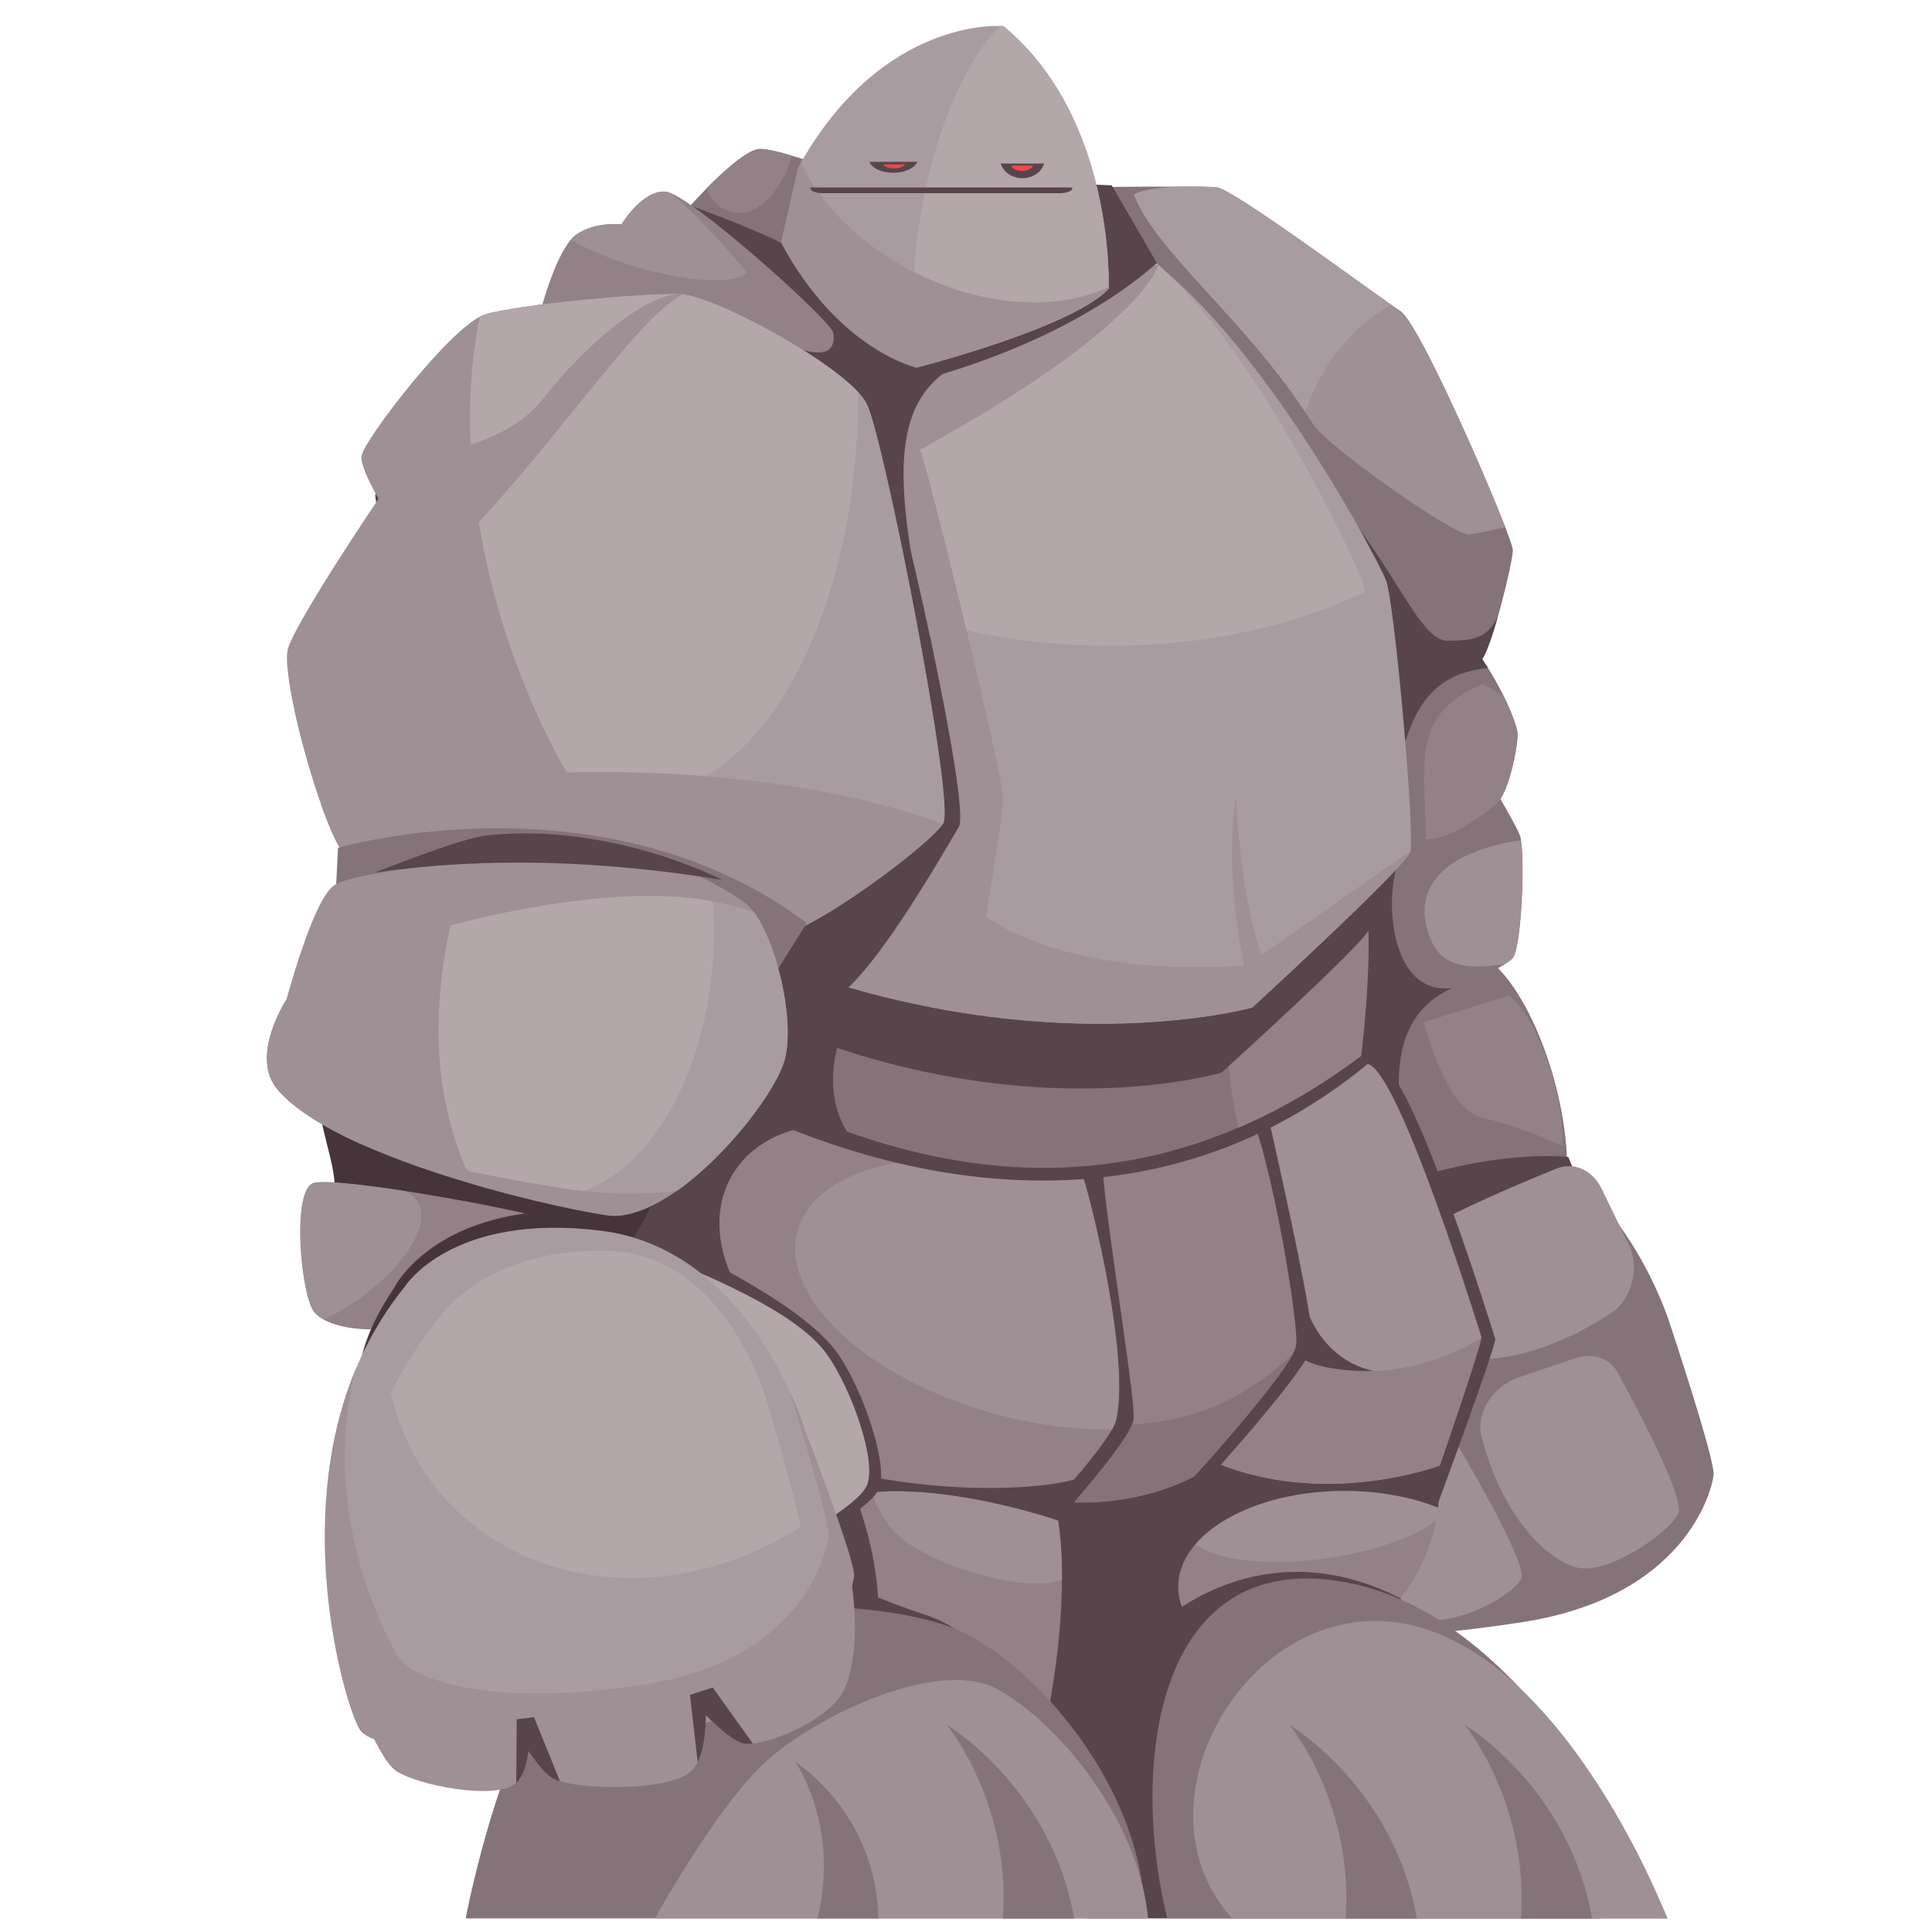 <svg enable-background="new 0 0 125 125" viewBox="0 0 125 125" xmlns="http://www.w3.org/2000/svg"><path d="m96.15 61.98c2.85 1.97 5.39 8.89 5.24 14.07 0 0-6.52 4.08-10.34 3.35s-3.82-14.94-3.82-14.94z" fill="#85737a"/><path d="m97.63 64.41c1.8 1.36 3.51 6.16 3.5 9.75 0 0-2.82-1.33-5.21-1.83s-3.8-6.2-3.8-6.2z" fill="#928186"/><path d="m87.54 65.26c1.61 1.25 9.74-2.48 10.34-3.28s.82-7 .45-7.95c-.38-.94-2.33-4.15-2.33-4.15s-11.38 4.59-11.68 5.76c-.3 1.16 2.84 9.33 3.22 9.62z" fill="#85737a"/><path d="m93.94 63.93c-4.21.49-4.33-6.34-3.43-8.15l-2.75 1.86.56 11.75 2.98 6.12c-1.32-5.29-1.36-9.75 2.64-11.58z" fill="#57454b"/><path d="m92.33 60.08c.5 1.8 1.47 2.89 5.03 2.29.26-.16.44-.3.51-.4.55-.74.78-6.02.53-7.61-.56.08-1.12.19-1.7.35-4.13 1.09-4.94 3.34-4.37 5.37z" fill="#9e9094"/><path d="m42.3 67.49c11.51 8.08 28.12 15.49 46.5 2.02 0 0 2.52-13.25-.3-14.71-2.83-1.46-43.32 2.81-43.32 2.81z" fill="#57454b"/><path d="m82.22 76.52c-8.91 11.04-3.71 26.46-2.7 27.99s8.43 2.08 18.99.44 12.25-8.53 12.36-9.51-2.81-9.73-2.81-9.73-3.48-11.59-13.14-12.79c-9.67-1.21-12.7 3.6-12.7 3.6z" fill="#85737a"/><path d="m92.59 75.9c5.39-1.48 8.88-1.04 8.88-1.04l.56 1.37-8.03 4.16z" fill="#57454b"/><path d="m86.55 91.7c-1.65.38-2.66 2.07-2.1 3.62 2.06 5.69 5.44 8.64 7.27 9.31 2.16.79 5.99-1.27 6.69-2.44.5-.83-3.12-7.07-4.92-10.08-.63-1.04-1.89-1.56-3.1-1.29z" fill="#9e9094"/><path d="m98.22 89.13c-1.6.54-2.75 2.3-2.38 3.75 1.39 5.48 4.42 8.08 6.15 8.53 2.04.52 5.85-2.15 6.58-3.43.51-.9-2.47-6.57-3.93-9.22-.5-.91-1.62-1.26-2.76-.87z" fill="#9e9094"/><path d="m105.39 80.55c.72 1.47.19 3.53-1.14 4.4-4.81 3.14-8.77 3.33-10.41 2.71-1.99-.75-3.59-5.11-3.41-6.66.13-1.13 6.92-4.03 10.24-5.38 1.15-.47 2.36.07 2.95 1.28z" fill="#9e9094"/><path d="m75.18 92.12c8.2 6.89 17.75 5.43 17.75 5.43s3.6-9.7 3.82-10.9c0 0-5.06-16.4-7.19-17.6s-14.38 6.34-14.38 6.34z" fill="#57454b"/><path d="m87.24 45.72c4.87.22 8.01-2.11 8.69-3.13.67-1.02 1.95-6.2 1.95-7s-5.92-14.58-7.27-15.45-10.86-7.95-11.91-8.02-8.09-.07-9.14.07c-1.05.15-1.05 8.09-1.27 9.19-.23 1.09 18.95 24.34 18.95 24.34z" fill="#85737a"/><path d="m97.39 34.12c-1.44-3.75-5.67-13.26-6.78-13.99-1.35-.87-10.86-7.95-11.91-8.02-.7-.05-4.25-.18-5.32.47 1.4 3.77 7.56 8.35 11.61 14.91.81 1.31 9.13 7.22 10.07 7.09.32-.03 1.23-.22 2.33-.46z" fill="#9e9094"/><path d="m90.01 19.73c-2.49-1.75-10.37-7.55-11.32-7.61-.7-.05-4.25-.18-5.32.47 1.35 3.61 7.05 7.96 11.09 14.09.99-3.05 3-5.54 5.55-6.95z" fill="#a99ca0"/><path d="m95.18 41.64c1.95 2.55 2.92 5.1 3 5.76.07.66-.52 3.86-1.35 4.59-.82.73-6.59 4.59-8.54 4.45-1.95-.15.37-13.05.37-13.05z" fill="#85737a"/><path d="m95.89 42.64c.01-.02.03-.03.04-.05.27-.41.64-1.48.98-2.68-.7 1.36-1.47 1.53-3.24 1.55-1.75.02-3.26-4.37-7.13-9.08l3.4 23.69c.02-.01.03-.01.05-.02.09-10.22 2.62-12.46 6.29-12.83-.13-.19-.26-.39-.39-.58z" fill="#57454b"/><path d="m92.26 54.31c1.74 0 4.07-1.87 4.57-2.31.82-.73 1.42-3.94 1.35-4.59-.04-.36-.36-1.29-.95-2.48-.19.08-1.18-.74-1.37-.65-4.39 1.99-3.74 4.45-3.6 10.03z" fill="#928186"/><path d="m64.84 95.69c-1.12 10.28 6.4 19.68 6.4 19.68s14.61-11.48 19.32-11.92c0 0 4.49-5.03 1.46-11.26-3.02-6.23-27.18 3.5-27.18 3.5z" fill="#928186"/><path d="m80.27 110.95c5.05-2.11 8.84-4.96 10.38-7.52-1.23-.63-2.51-1.11-3.85-1.41-8.26-1.83-15.46 4.47-17.04 11.51 3.09-.16 6.81-1.03 10.51-2.58z" fill="#57454b"/><path d="m76.75 98.86c0 1.69 3.85 2.6 8.59 2.03 3.27-.39 6.12-1.39 7.57-2.52.17-.89.24-1.84.1-2.83-1.41-.83-4.31-1.17-7.67-.76-4.74.56-8.59 2.39-8.59 4.08z" fill="#9e9094"/><path d="m76.23 102.66c0-3.42 4.81-6.2 10.75-6.2 2.25 0 4.34.4 6.06 1.08.15-1.59 1.06-4.54.12-6.47-3.03-6.23-28.31 4.63-28.31 4.63-1.12 10.28 6.4 19.68 6.4 19.68s5.11-4.02 10.26-7.39c-3.16-1.08-5.28-3.06-5.28-5.33z" fill="#57454b"/><path d="m70.31 124.12h33.29s-7.69-16.64-20.26-19.05c-12.57-2.4-15.5 9.98-13.03 19.05z" fill="#57454b"/><path d="m75.52 124.12h32.36s-7.75-18.92-20.33-21.65c-12.6-2.73-14.54 11.34-12.03 21.65z" fill="#85737a"/><path d="m79.72 124.12h28.15s-6.31-16.57-16.54-18.97c-10.24-2.39-18.47 11.41-11.61 18.97z" fill="#9e9094"/><path d="m74.28 91.98c8.2 6.89 18.87 2.84 18.87 2.84s2.47-7.11 2.7-8.31c0 0-5.06-16.4-7.19-17.6s-14.38 6.34-14.38 6.34z" fill="#9e9094"/><path d="m83.57 87.78-7.4-13.66c-1.14.67-1.88 1.12-1.88 1.12v16.73c8.2 6.89 18.87 2.84 18.87 2.84s2.35-6.77 2.68-8.21c-3.77 2.18-7.82 2.82-12.27 1.18z" fill="#928186"/><path d="m65.74 96.31c7.04 2.41 12.58-.8 12.58-.8s6.37-7 6.59-8.46-2.72-14.11-3.22-16.46c-.43-2.02-14.23 2.68-14.98 3.92-.74 1.25-.97 21.8-.97 21.8z" fill="#57454b"/><path d="m64.69 96.31c7.04 2.41 12.58-.8 12.58-.8s6.37-7 6.59-8.46-2.02-14.73-3.6-16.11c-1.57-1.39-13.86 2.33-14.61 3.57-.73 1.25-.96 21.8-.96 21.8z" fill="#928186"/><path d="m72.78 92.16-6.78-17.94c-.16.11-.28.21-.33.3-.75 1.24-.97 21.8-.97 21.8 7.04 2.41 12.58-.8 12.58-.8s5.29-5.82 6.39-7.95c-2.93 2.81-6.46 4.54-10.89 4.59z" fill="#85737a"/><path d="m67.11 73.63 8.69-2.62c-2.98.58-6.68 1.72-8.69 2.62z" fill="#85737a"/><path d="m57.54 97.26c5.8 3.81 10.37 1.71 10.37 1.71s5.25-5.73 5.43-7.14c.19-1.41-2.38-15.98-2.04-17.95.36-2.09-12.34.69-12.96 1.78-.61 1.09-.8 21.6-.8 21.6z" fill="#57454b"/><path d="m67.54 112.1c1.91-8.86.9-13.78.9-13.78l-1.24-3.94-20-5.14-3.26 15.31z" fill="#928186"/><path d="m57.58 98.79c1.61 2.17 8.61 4.45 11.13 3.41.01-2.54-.27-3.88-.27-3.88l-1.24-3.94-3.21-.83c-.69-.06-1.41-.09-2.14-.09-6.33.01-6.22 2.71-4.27 5.33z" fill="#9e9094"/><path d="m50.89 88.44c6.19 8.88 6.32 15.6 5.7 18.19-.59 2.43-4.3 5.9-5.65 6.43-1.34.52-5.53-1.64-5.53-1.64z" fill="#57454b"/><path d="m60.07 104.55c-6.12-2.05-10.46-4.34-8.09-6.4 4.36-3.79 16.05.02 16.74.33l-1.07-4.59-20.45-4.65-3.26 15.31 23.59 7.54c.37-1.67-4.25-6.46-7.46-7.54z" fill="#57454b"/><path d="m74.06 124.12h-43.93s2.47-13.23 7.08-17.06 20.22-4.05 25.39-1.31c5.16 2.74 11.46 10.5 11.46 18.37z" fill="#85737a"/><path d="m74.28 124.12h-31.91s3.68-6.65 6.74-9.73c3.06-3.09 11.5-7.28 15.46-5.08 3.96 2.21 9.12 8.47 9.71 14.81z" fill="#9e9094"/><path d="m45.18 91.43c9.44 5.69 21.27 5.18 24.3 4.3 0 0 2.43-2.75 2.7-3.79 1.07-4.23-2.06-16.47-2.62-17.24s-23.14-6.67-25.05-6.23-1.69 21.54.67 22.96z" fill="#928186"/><path d="m52.04 88.66c-8.61-7.73-5.77-14.29-.52-15.6-1.84-2.42-4.54-3.24-7.34-3.27-5.64-.05-7.19 10.7-7.19 10.7z" fill="#57454b"/><path d="m70.15 76.37c-.42-.14-.85-.27-1.28-.39-8.23-2.31-15.95-.72-17.24 3.55s4.34 9.6 12.57 11.9c2.71.76 5.37 1.09 7.76 1.05.11-.21.2-.39.24-.54.84-3.39-1-11.92-2.05-15.57z" fill="#9e9094"/><path d="m41.31 67.92c12.02 7.87 31.57 13.89 47.3.82 0 0 1.14-12.08-1.78-13.5s-43.14 2.73-43.14 2.73z" fill="#57454b"/><path d="m41.44 66.35c12.02 7.87 29.1 15.09 46.62 1.97 0 0 1.69-12.9-1.24-14.32-2.92-1.42-43.14 2.73-43.14 2.73z" fill="#85737a"/><path d="m86.83 54c-.53-.26-2.28-.33-4.79-.28-1.63 2.99-2.67 7.38-2.67 12.27 0 2.49.27 4.86.75 6.97 2.63-1.12 5.28-2.65 7.94-4.64 0 0 1.69-12.9-1.23-14.32z" fill="#928186"/><path d="m41.1 61.54c20.6 13.1 37.94 7.85 37.94 7.85s9.25-8.36 9.57-9.3-.95-15.76-1.47-17.16c-.53-1.41-9.99-20.65-18.19-23.07s-26.81 8.14-26.81 8.14z" fill="#57454b"/><path d="m55.35 65.4c-1.91 2.35-2.02 6.72.17 8.64l-8.26-2.79 1.29-8.91z" fill="#57454b"/><path d="m40.69 57.86c22.02 12.47 40.33 7.33 40.33 7.33s9.89-9.08 10.22-10.06c.34-.98-1.01-16.18-1.57-17.6-.56-1.43-10.67-20.78-19.43-22.86s-28.65 9.73-28.65 9.73z" fill="#a99ca0"/><path d="m88.29 38.3c-.06-.37-.12-.64-.18-.78-.54-1.42-9.49-21.14-17.95-23.22-5.92-1.46-17.92 4.27-24.09 7.61-.5 1.23-.78 2.52-.78 3.85 0 8.85 11.87 16.02 26.5 16.02 6.24.01 11.97-1.3 16.5-3.48z" fill="#b3a7aa"/><path d="m91.24 55.13c.01-.02.01-.05.01-.07l-10.57 7.39c-12.02.87-16.89-3.17-16.89-3.17s.98-5.82 1.12-7.44c.11-1.31-4.94-21.87-5.39-22.74 14.53-7.98 15.43-11.96 15.43-11.96l-26.7 3.67c-1.06.53-2.03 1.03-2.88 1.48l-3.88 5.77-.8 29.79c22.02 12.47 40.33 7.33 40.33 7.33s9.89-9.07 10.22-10.05z" fill="#9e9094"/><path d="m25.75 58.77c7.98.78 25.39 5.98 27.64 5.98s7.86-9.95 8.65-11.26-3.93-22.53-5.06-24.82c-1.12-2.3-9.77-7-12.02-7.11s-10.56.66-12.7 1.31c-2.13.66-7.98 8.31-7.98 9.19 0 .87 1.12 2.73 1.12 2.73s-1.83 7.29-2.51 9.26c-.66 1.96 1.73 14.61 2.86 14.72z" fill="#57454b"/><path d="m43.2 15.03c2.17-2.7 4.87-5.32 5.92-5.39s4.72 1.31 4.72 1.31l.37 10.93z" fill="#85737a"/><path d="m44.4 13.21s5.69 2 7.53 3.28 2.92 6.34 2.92 6.34z" fill="#57454b"/><path d="m51.23 10.07c-.86-.26-1.7-.46-2.12-.43-.66.05-1.97 1.1-3.39 2.54.47 1.28 1.38 1.59 2.26 1.59 1.16 0 2.65-1.49 3.25-3.7z" fill="#928186"/><path d="m49.23 18.39c4.44 3.99 5.62 7.27 5.62 7.27s12.19-1.8 20-8.64l-2.92-5.03-5.67-.22-15.71 3.92 3.67 6.2z" fill="#57454b"/><path d="m55.56 32.82c0-.36-.75-9.99-1.72-11.44-.97-1.46-9.21-8.75-10.71-8.97s-2.92 2.11-2.92 2.11-1.65-.22-2.92.66c-1.27.87-2.32 4.96-2.32 4.96z" fill="#928186"/><path d="m62.82 23.12-9.81-3.94s2.85 4.81-1.42 3.35l7.56 14.43c-1.5-8.3-.67-11.94 3.67-13.84z" fill="#57454b"/><path d="m38.08 16.11c4.22 1.96 9.2 2.53 10.21 1.55.12-.11-4.38-5.13-5.17-5.25-1.5-.22-2.92 2.11-2.92 2.11s-1.65-.22-2.92.66c-.12.08-.24.2-.35.34.36.2.74.4 1.15.59z" fill="#9e9094"/><path d="m39.83 78.67c8.45 3.83 12.88 6.67 14.48 9.06 1.59 2.38 3.22 7.2 2.54 8.64-.68 1.42-5.27 3.69-5.27 3.69z" fill="#57454b"/><path d="m40.35 80.39c7.41 2.73 11.59 5.05 13.14 7.22 1.6 2.23 3.3 7.03 2.58 8.53s-5.55 3.92-5.55 3.92z" fill="#b3a7aa"/><path d="m52.09 93.23c4.02 8.2 3.48 13.83 2.6 15.94-.87 2.09-5.06 3.79-6.49 3.65-1.41-.15-4.8-4.36-4.8-4.36z" fill="#9e9094"/><path d="m44.22 100.24c1.71 8.35 1.94 12.96.51 14.34s-7.45 1.21-8.88.53-3.81-5.62-3.81-5.62z" fill="#9e9094"/><path d="m33.25 100.52c1.32 8.86 1.42 13.63.14 14.83-1.29 1.2-6.58.11-7.82-.81s-3.23-6.36-3.23-6.36z" fill="#9e9094"/><path d="m22.49 55.35c7.98.78 25.28 5.25 27.53 5.25s10.22-6.01 11.01-7.33c.79-1.31-3.82-24.82-4.94-27.12s-9.77-7-12.02-7.11-10.56.66-12.7 1.31c-2.13.66-7.98 8.31-7.98 9.19 0 .87 1.12 2.73 1.12 2.73s-5.17 7.65-5.84 9.62c-.68 1.97 2.69 13.35 3.82 13.46z" fill="#9e9094"/><path d="m44.06 19.04c-2.25-.11-10.56.66-12.7 1.31-.1.03-.2.08-.31.13-1.21 5.79-.73 13.16 1.75 20.72 2.58 7.85 6.79 14.32 11.44 18.33 2.9.62 5.07 1.06 5.77 1.06 2.25 0 10.22-6.01 11.01-7.33.79-1.31-3.82-24.82-4.94-27.12-1.12-2.29-9.77-6.99-12.02-7.1z" fill="#a99ca0"/><path d="m55.52 25.55c0-.06 0-.11 0-.17-2.25-2.44-9.44-6.24-11.46-6.34-2.25-.11-10.56.66-12.7 1.31-.1.03-.2.08-.31.13-1.21 5.79-.73 13.16 1.75 20.72 1.03 3.12 2.31 6.02 3.78 8.64 1.51 1.01 3.14 1.56 4.83 1.56 7.8.01 14.11-11.57 14.11-25.85z" fill="#b3a7aa"/><path d="m44.15 19.05c-.03 0-.06-.01-.09-.01-2.25-.11-6.33 3.43-8.88 6.71-2.28 2.94-7.04 4.01-11.8 3.79 0 .87 1.12 2.73 1.12 2.73s-5.17 7.65-5.84 9.62c-.1.28-.11.76-.06 1.37 11.57-4.54 20.85-21.67 25.55-24.21z" fill="#9e9094"/><path d="m38.85 49.95c-6.78 0-13.03.78-18.08 2.09.67 1.88 1.32 3.26 1.71 3.3 7.98.78 25.28 5.25 27.53 5.25 2.22 0 10.04-5.87 10.98-7.28-5.53-2.06-13.4-3.36-22.14-3.36z" fill="#9e9094"/><path d="m21.7 58.24.17-3.39s17.19-4.98 30.33 4.87l-1.85 2.95z" fill="#85737a"/><path d="m26.64 84.98 11.55-1.22c2.96-3.25 4.8-6.85 5.3-9.96-3.47-1.24-11.67-1.77-17.37-2-.34.32-4.69-2.37-5.02-2.02-1.49 1.56 1.29 6.23.35 7.87 3.16 2.53 5.19 7.33 5.19 7.33z" fill="#45343a"/><path d="m17.99 70.54c3.73 4.27 16.96 7.44 21.23 8.09 4.27.66 10.9-7.33 11.57-10.17s-.79-8.31-2.36-9.84-12.92-7.22-17.75-2.84c0 0-7.75.55-9.1 1.53s-3.03 7.33-3.03 7.33-2.47 3.72-.56 5.9z" fill="#9e9094"/><path d="m50.8 68.47c.63-2.66-.6-7.61-2.05-9.49-1.05-.33-2.17-.6-3.37-.79-6.87-1.1-20.09 1.89-26.62 5.73-.13.45-.2.72-.2.72s-2.47 3.72-.56 5.9c1.09 1.25 3.01 2.41 5.27 3.44 4.25 1.33 9.33 2.29 13.18 2.91 2.47.4 4.97.43 7.34.17 3.34-2.36 6.55-6.66 7.01-8.59z" fill="#a99ca0"/><path d="m24.31 61.39c.26 6.34 2.68 11.74 6.11 14.4 2.13.44 4.21.81 6.02 1.1.45.07.9.13 1.35.18 4.81-1.82 8.39-8.65 8.39-16.8 0-.66-.03-1.31-.07-1.94-.24-.05-.49-.09-.74-.13-5.24-.85-14.21.7-21.06 3.19z" fill="#b3a7aa"/><path d="m28.37 66.72c0-2.45.38-5.68 1.05-7.8-4.08 1.07-7.95 3.41-10.66 5-.13.45-.2.72-.2.72s-2.47 3.72-.56 5.9c1.09 1.25 3.01 2.41 5.27 3.44 2.19.68 4.59 1.27 6.93 1.76-1.16-2.64-1.83-5.73-1.83-9.02z" fill="#9e9094"/><path d="m28.11 85.09c-3.1 1.51-7.08.98-7.86-.33-.79-1.31-1.35-7.65 0-8.2s15.95 2.08 16.63 2.84c.66.77-7.2 4.92-8.77 5.69z" fill="#928186"/><path d="m37.77 79.39c-.19-.22-1.41-.56-3.18-.95-7.01.71-9.07 4.85-9.07 4.85-1 1.51-2.08 3.43-2.3 5.56 1.74-.77 4.17-1.52 5.97-2.63 1.64-1 9.25-6.04 8.58-6.83z" fill="#45343a"/><path d="m20.24 76.56c-1.35.55-.79 6.89 0 8.2.14.23.38.44.7.61 3.26-1.44 6.62-4.89 6.31-6.99-.09-.58-.44-1-.99-1.31-2.95-.46-5.49-.73-6.02-.51z" fill="#9e9094"/><path d="m26.2 83.23c-8.91 11.04-3.71 26.46-2.7 27.99s8.43 2.08 18.99.44 12.25-8.53 12.36-9.51-2.81-9.73-2.81-9.73-3.48-11.59-13.14-12.79c-9.67-1.21-12.7 3.6-12.7 3.6z" fill="#a99ca0"/><path d="m52.04 92.41s-.29-.97-.94-2.38c.5 1.64 2.61 8.51 2.51 9.38-.1.98-1.68 7.87-11.53 9.51-9.86 1.64-15.34-.17-16.29-1.7-.73-1.18-5.21-9.34-2.77-18.65-4.23 10.12-.6 22.04.26 23.34 1.01 1.53 8.69 1.93 19.25.29s12.62-9.22 12.73-10.21-3.22-9.58-3.22-9.58z" fill="#9e9094"/><g fill="#85737a"><path d="m94.76 111.59s4.17 5.02 3.64 12.54h4.61c-1.5-8.53-8.25-12.54-8.25-12.54z"/><path d="m83.42 111.59s4.17 5.02 3.64 12.54h4.61c-1.5-8.53-8.25-12.54-8.25-12.54z"/><path d="m61.25 111.59s4.17 5.02 3.64 12.54h4.61c-1.5-8.53-8.25-12.54-8.25-12.54z"/><path d="m51.45 113.99s2.9 4.06 1.45 10.13h3.93c-.15-6.88-5.38-10.13-5.38-10.13z"/></g><path d="m84.43 84.36-.37 3.43c1.54 1.06 4.83.91 4.83.91s-3.26-.44-4.46-4.34z" fill="#57454b"/><path d="m64.92 1.69s-7.79-.73-13.26 9.11l-1.12 4.88c3.74 7 8.76 8.09 8.76 8.09s10.04-2.55 12.43-5.1c0 .01.45-11-6.81-16.98z" fill="#a99ca0"/><path d="m64.92 1.69s-.09-.01-.24-.01c-3.86 4.11-6.26 13.22-5.48 21.61.02.16.03.32.05.48.03.01.05.01.05.01s10.04-2.55 12.43-5.1c0 0 .45-11.01-6.81-16.99z" fill="#b3a7aa"/><path d="m58.06 17.01c-3-1.77-5.13-4.11-6.23-6.5-.06.1-.12.2-.17.3l-1.12 4.88c3.74 7 8.76 8.09 8.76 8.09s10.04-2.55 12.43-5.1c0 0 0-.04 0-.11-3.55 1.68-8.89 1.27-13.67-1.56z" fill="#9e9094"/><path d="m33.15 100.28c5.81 2.97 12.89 2.17 18.66-1.49-.49-2.42-2.14-7.95-2.14-7.95s-2.6-9.78-10.45-9.92c-7.75-.13-10.67 4.17-10.67 4.17-1.33 1.61-2.4 3.31-3.26 5.04.98 4.27 3.64 7.99 7.86 10.15z" fill="#b3a7aa"/><path d="m82.07 62.93c-1.87-4.08-2.1-11.44-2.1-11.44-.97 6.63 1.13 13.33 1.05 13.48z" fill="#9e9094"/><path d="m52.44 12.13v.07c0 .17.37.3.83.3h15.27c.46 0 .83-.13.83-.3v-.07z" fill="#57454b"/><path d="m64.75 10.58c.15.54.72.95 1.4.95s1.25-.41 1.4-.95z" fill="#57454b"/><path d="m65.42 10.71c.08.2.36.35.71.35s.63-.15.71-.35z" fill="#f0494a"/><path d="m56.25 10.47c.17.41.79.71 1.55.71s1.38-.31 1.55-.71z" fill="#57454b"/><path d="m57.14 10.64c.08.14.36.25.71.25s.63-.11.71-.25z" fill="#f0494a"/><path d="m35.85 115.11c.1.05.23.09.38.14l-1.68-4.15-1.12.14-.03 4.12c.39-.36.65-1.05.79-2.07.57.85 1.17 1.59 1.66 1.82z" fill="#57454b"/><path d="m46.11 109.18-1.47.48.5 4.35c.34-.67.51-1.67.53-3.03.93.93 1.92 1.78 2.54 1.84.14.01.31.01.5-.01z" fill="#57454b"/><path d="m31.46 54.05c8.09-.87 15.27 2.88 15.27 2.88-7.74-1.26-15.25-1.51-22.47-.48 0 0 5.52-2.21 7.2-2.4z" fill="#57454b"/></svg>